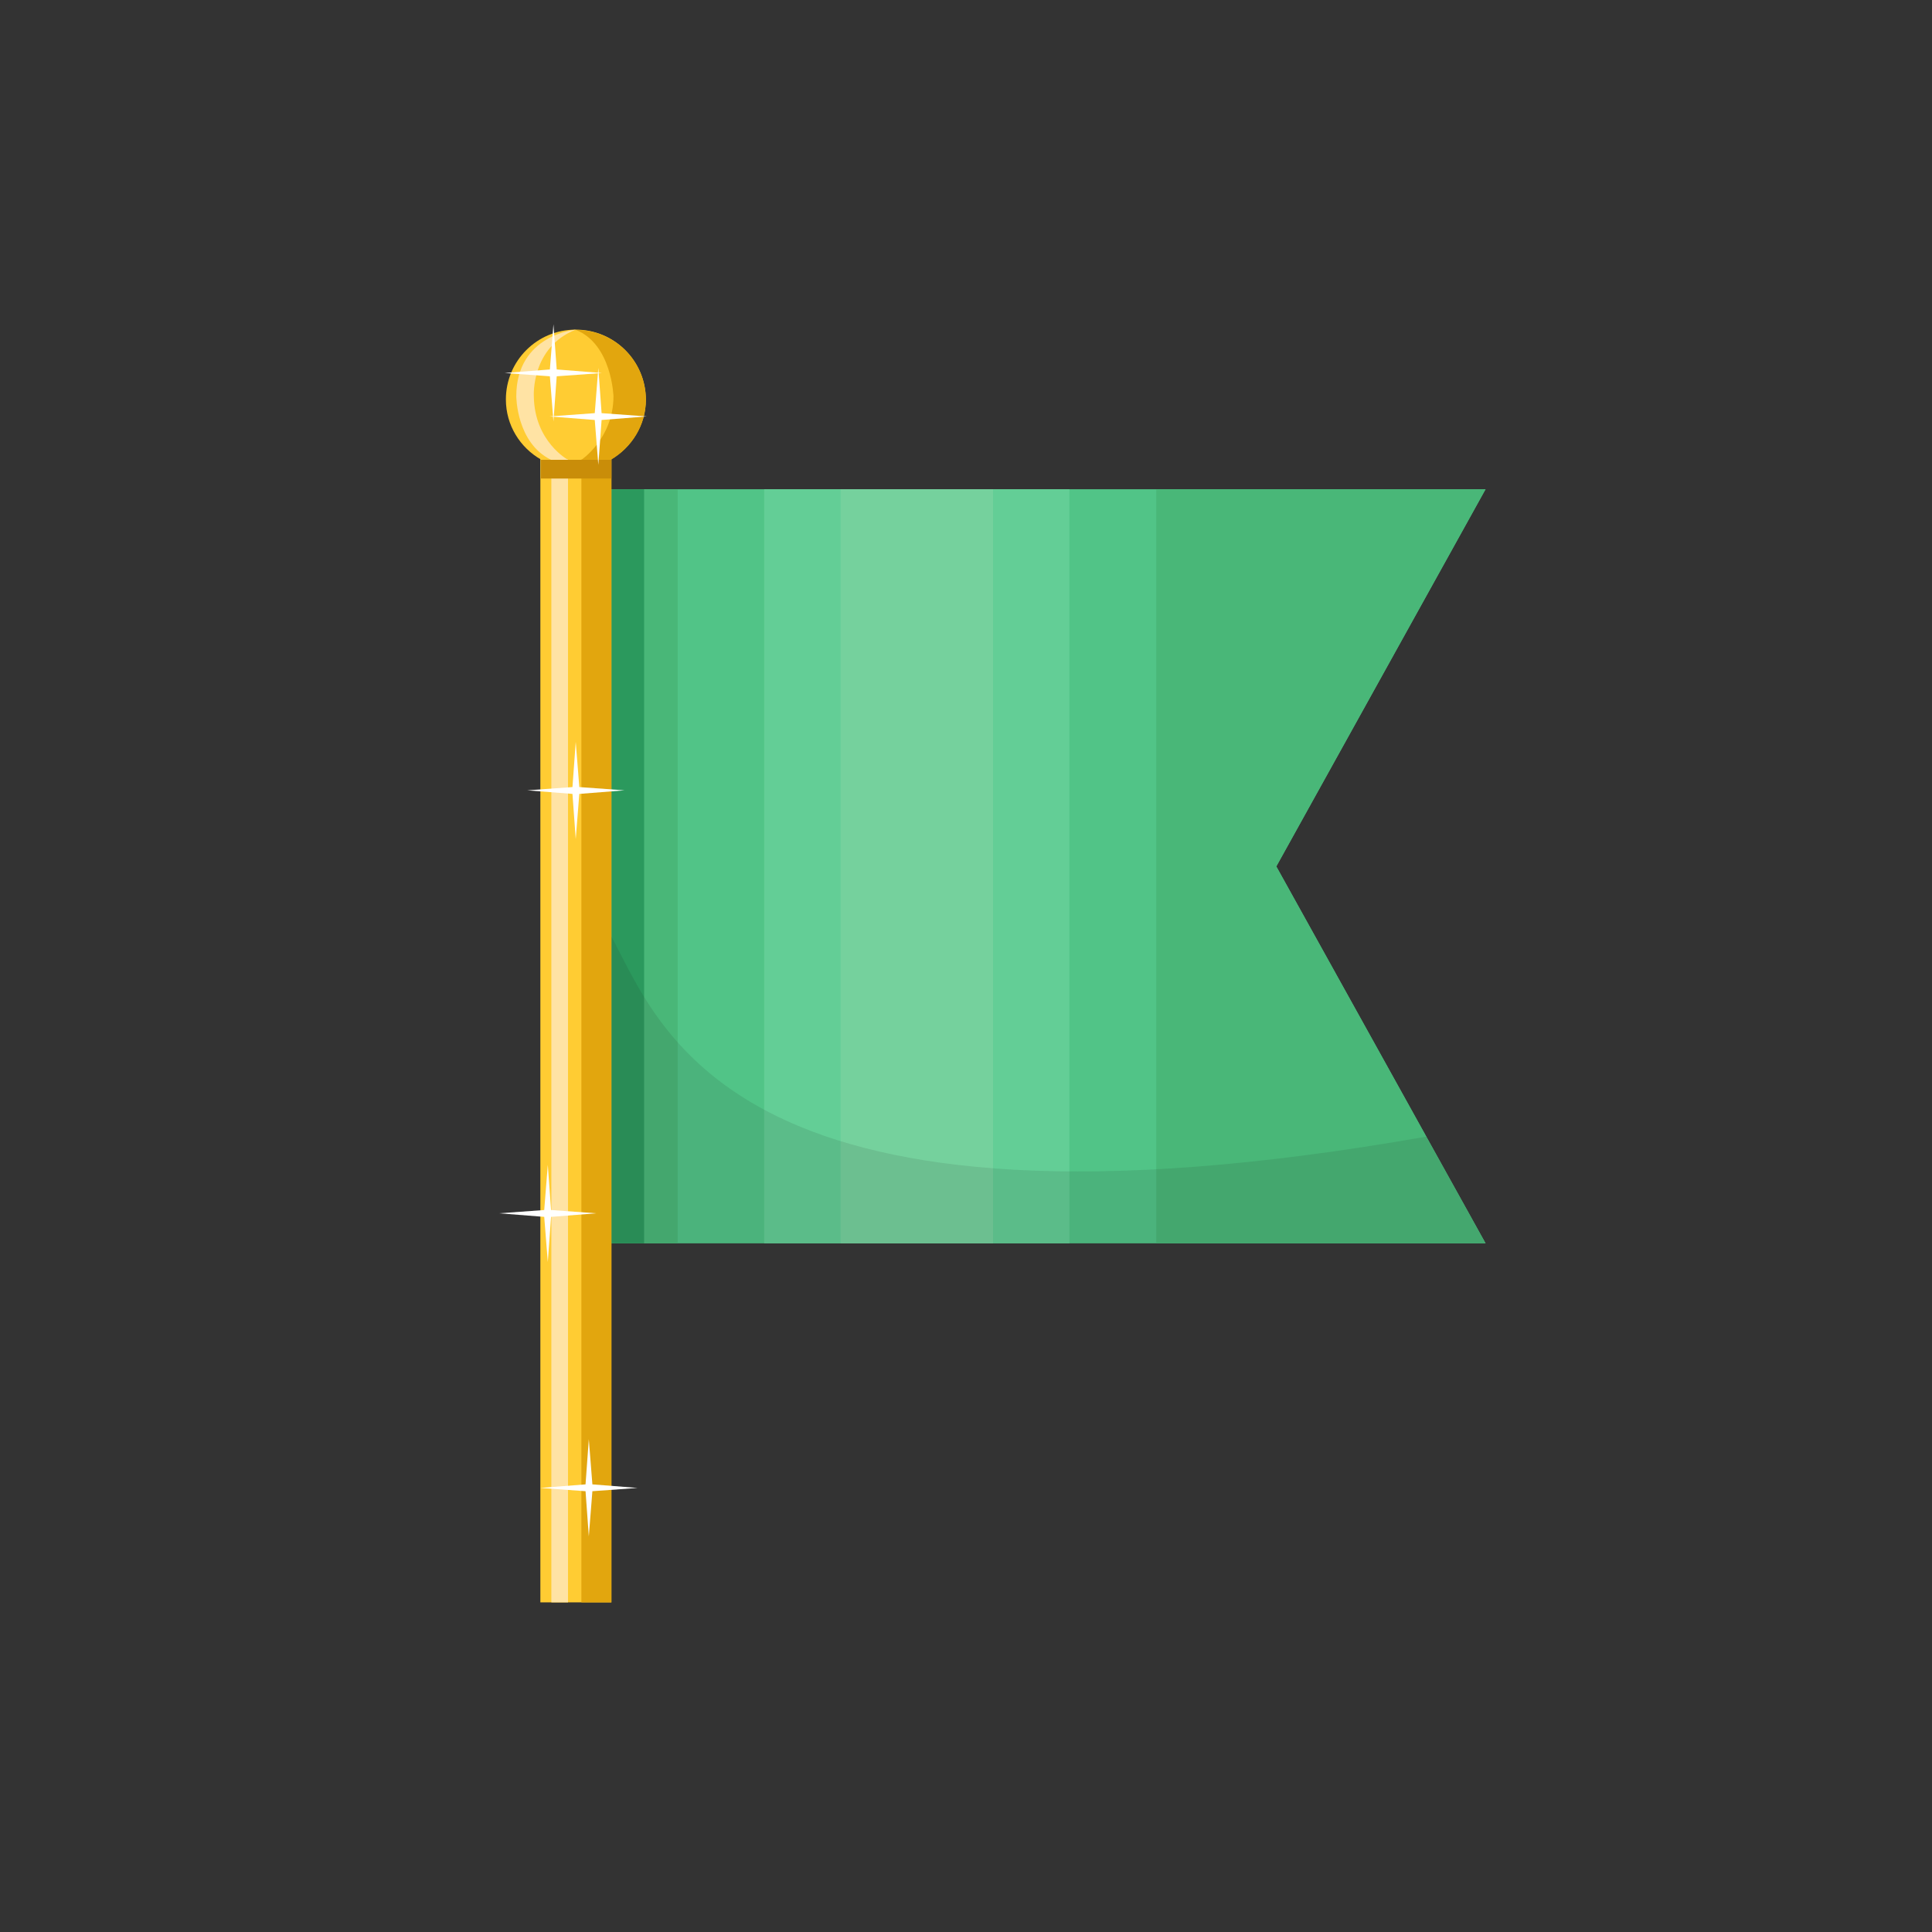 <?xml version="1.0" encoding="utf-8"?>
<!-- Generator: Adobe Illustrator 22.1.0, SVG Export Plug-In . SVG Version: 6.00 Build 0)  -->
<svg version="1.1" id="Слой_1" xmlns="http://www.w3.org/2000/svg" xmlns:xlink="http://www.w3.org/1999/xlink" x="0px" y="0px"
	 viewBox="0 0 65 65" enable-background="new 0 0 65 65" xml:space="preserve">
<rect x="0" y="0" width="65" height="65" fill="#333333" stroke="none"/>
<g>
</g>
<g>
	<g>
		<g>
			<polygon fill="#51C487" points="49.98,16.46 20.55,16.46 20.55,41.83 49.98,41.83 42.94,29.15 			"/>
			<rect x="20.55" y="16.46" fill="#49B778" width="2.25" height="25.37"/>
			<polygon fill="#49B778" points="38.9,41.83 38.9,16.46 49.98,16.46 42.94,29.15 49.98,41.83 			"/>
			<rect x="25.71" y="16.46" fill="#63CE96" width="10.27" height="25.37"/>
			<rect x="28.28" y="16.46" fill="#75D19D" width="5.13" height="25.37"/>
			<rect x="20.55" y="16.46" fill="#2B995D" width="1.12" height="25.37"/>
		</g>
		<g>
			<rect x="18.18" y="13.33" fill="#FFCC33" width="2.39" height="40.58"/>
			<rect x="19.56" y="13.33" fill="#E2A60E" width="1.01" height="40.58"/>
			<rect x="18.55" y="13.33" fill="#FFE3A4" width="0.56" height="40.58"/>
			<rect x="18.2" y="15.47" fill="#C98D09" width="2.37" height="0.63"/>
		</g>
		<g>
			<path fill="#FFCC33" d="M19.37,11.09c-1.3,0-2.35,1.05-2.35,2.35c0,0.87,0.48,1.62,1.18,2.02h2.35c0.7-0.41,1.18-1.16,1.18-2.02
				C21.72,12.14,20.67,11.09,19.37,11.09z"/>
			<path fill="#FFE3A4" d="M19.11,15.47c0,0-1.13-0.61-1.15-2.14c0,0-0.1-1.64,1.41-2.24c0,0-2,0.17-2,2.24c0,0,0,1.57,1.17,2.14
				H19.11z"/>
			<path fill="#E2A60E" d="M19.56,15.47h0.99c0.7-0.41,1.18-1.16,1.18-2.02c0-1.3-1.05-2.35-2.35-2.35
				c1.21,0.49,1.26,2.24,1.26,2.24C20.63,14.76,19.56,15.47,19.56,15.47z"/>
		</g>
		<g>
			<polygon fill="#FFFFFF" points="18.5,12.43 18.62,10.91 18.73,12.43 20.25,12.55 18.73,12.66 18.62,14.18 18.5,12.66 
				16.98,12.55 			"/>
			<polygon fill="#FFFFFF" points="20.01,13.9 20.13,12.38 20.24,13.9 21.76,14.01 20.24,14.13 20.13,15.64 20.01,14.13 
				18.49,14.01 			"/>
			<polygon fill="#FFFFFF" points="19.26,26.48 19.37,24.96 19.49,26.48 21.01,26.59 19.49,26.71 19.37,28.23 19.26,26.71 
				17.74,26.59 			"/>
			<polygon fill="#FFFFFF" points="18.31,40.71 18.43,39.19 18.54,40.71 20.06,40.82 18.54,40.94 18.43,42.46 18.31,40.94 
				16.79,40.82 			"/>
			<polygon fill="#FFFFFF" points="19.7,49.94 19.81,48.42 19.93,49.94 21.45,50.06 19.93,50.17 19.81,51.69 19.7,50.17 
				18.18,50.06 			"/>
		</g>
		<path opacity="0.1" fill="#191919" d="M47.99,38.24c-23.23,4.09-25.73-3.59-27.42-6.73v10.32h29.41L47.99,38.24z"/>
	</g>
</g>
</svg>

